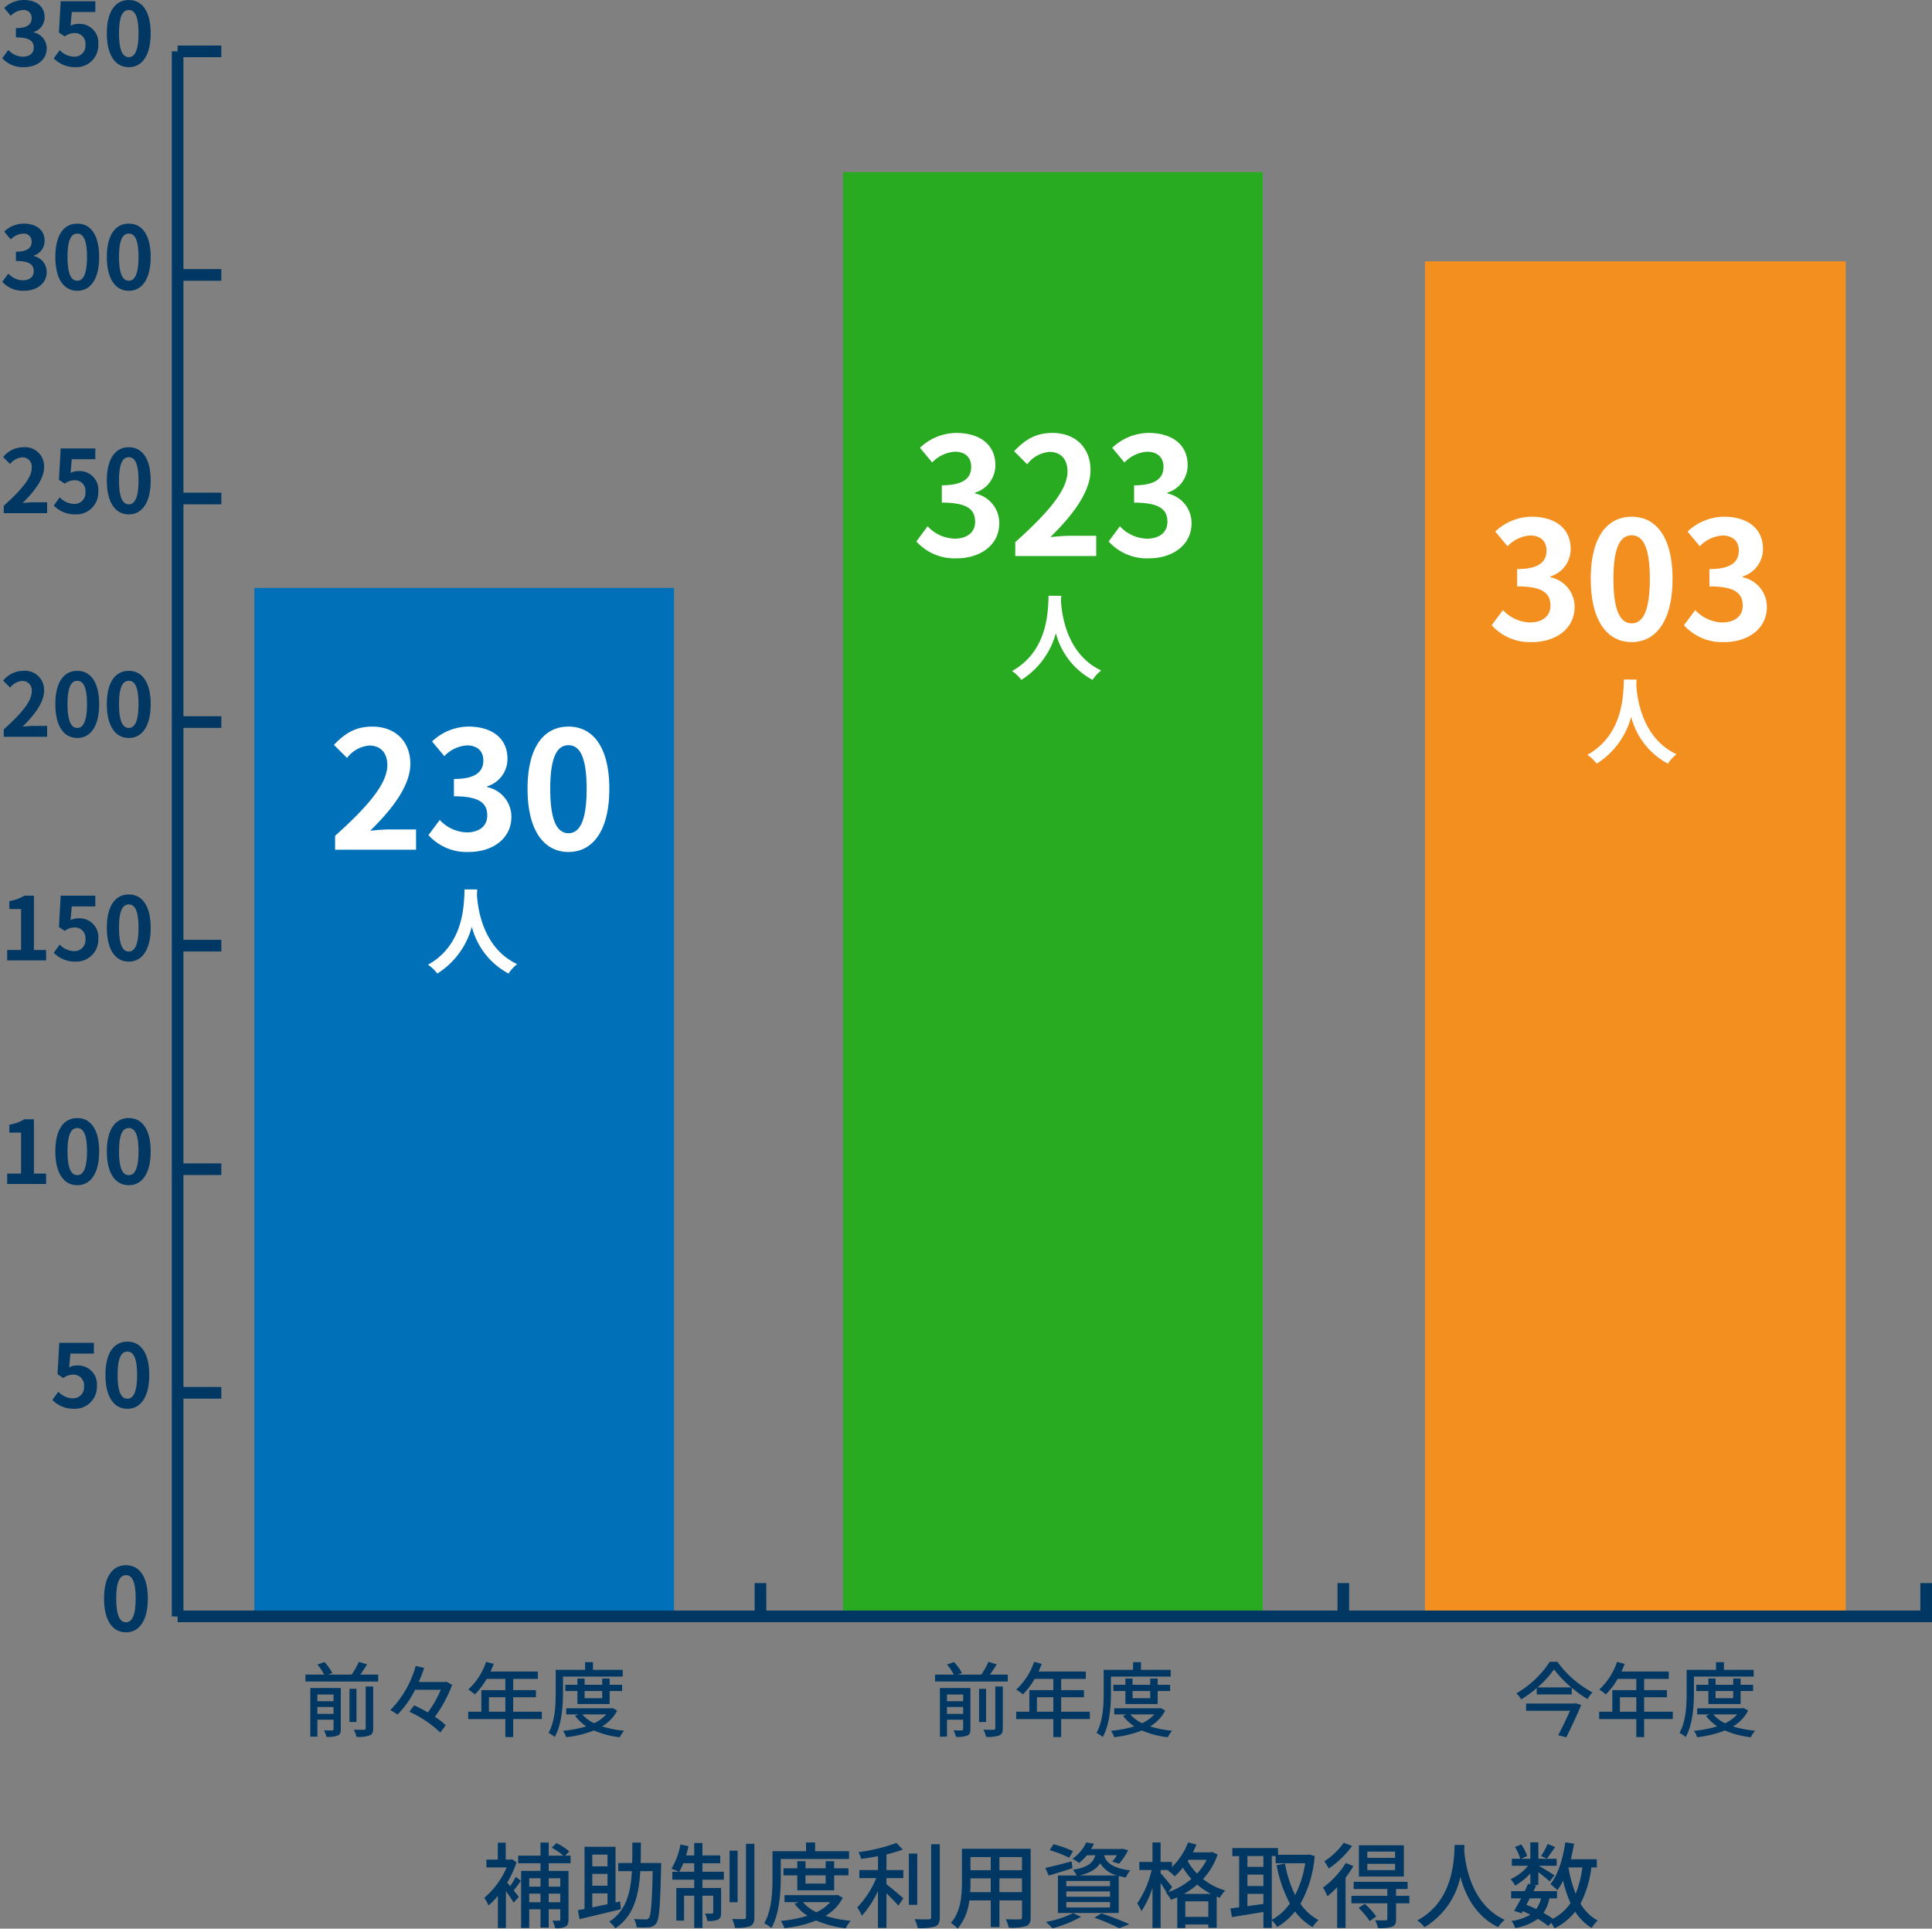 <svg xmlns="http://www.w3.org/2000/svg" xmlns:xlink="http://www.w3.org/1999/xlink" width="331.406" height="330.814" viewBox="0 0 331.406 330.814"><rect x="0" y="0" width="331.406" height="330.814" fill="#808080" stroke="none"/><defs><clipPath id="a"><rect width="330.443" height="285.387" fill="#003863" stroke="#003863" stroke-width="1"/></clipPath></defs><g transform="translate(-3480.415 -5442.522)"><path d="M-90.112-7.52a12.113,12.113,0,0,1-.944,1.584c-.192-.224-.368-.432-.512-.608a16.386,16.386,0,0,0,1.6-3.488l-.784-.512-.24.064h-.832v-2.9h-1.36v2.9h-1.952v1.344h3.472A14.214,14.214,0,0,1-95.5-3.92a6.437,6.437,0,0,1,.72,1.312,13.381,13.381,0,0,0,1.616-1.664V1.264h1.376V-5.088c.512.72,1.056,1.52,1.328,2l.88-1.008c-.144-.192-.5-.624-.88-1.1.4-.464.832-1.088,1.248-1.664Zm7.648.24v1.44h-1.984V-7.28Zm-1.984,4.112V-4.64h1.984v1.472Zm-3.344,0V-4.64h1.936v1.472Zm1.936-4.112v1.44h-1.936V-7.28ZM-80.7-9.856v-1.312h-.912l.688-.72a9.8,9.8,0,0,0-2.192-1.424l-.816.784a11.069,11.069,0,0,1,1.984,1.36h-2.5v-2.24h-1.408v2.24H-89.68v1.312h3.824v1.312h-3.328V1.248h1.392V-1.968h1.936V1.184h1.408V-1.968h1.984V-.224c0,.16-.048.208-.208.208-.176.016-.624.016-1.136,0a5.456,5.456,0,0,1,.464,1.3,3.78,3.78,0,0,0,1.76-.256c.4-.224.528-.608.528-1.248v-8.32h-3.392V-9.856Zm3.728,5.168h2.608v1.856c-.912.192-1.792.368-2.608.544Zm2.608-6.656v2.016h-2.608v-2.016Zm0,5.344h-2.608V-8.032h2.608Zm2.16,2.688-.784.176v-9.552H-78.3V-2.016c-.4.08-.784.144-1.136.208l.272,1.536c1.92-.448,4.592-1.088,7.1-1.7ZM-68.672-9.9c.032-1.12.032-2.3.032-3.5H-70.1c0,1.2,0,2.384-.032,3.5h-2.384V-8.5h2.336C-70.4-4.752-71.168-1.68-74.064.16A5,5,0,0,1-73.024,1.3C-69.84-.816-68.992-4.32-68.736-8.5h2.128c-.128,5.488-.3,7.568-.656,8.032a.591.591,0,0,1-.592.24c-.336,0-1.12,0-1.952-.064a3.66,3.66,0,0,1,.432,1.424A15.835,15.835,0,0,0-67.2,1.12a1.57,1.57,0,0,0,1.216-.7c.512-.688.656-2.992.816-9.616,0-.192.016-.7.016-.7Zm6.608,1.5a8.232,8.232,0,0,0,.7-1.456h1.872V-8.4Zm3.984-1.456h3.056V-11.2H-58.08v-2.128h-1.408V-11.2H-60.88c.144-.512.288-1.056.416-1.584l-1.392-.288a12.3,12.3,0,0,1-1.536,4.16,9.7,9.7,0,0,1,1.248.512h-1.1v1.36h3.76v1.424H-62.56v5.6h1.328V-4.288h1.744V1.248h1.408V-4.288h1.856V-1.44c0,.16-.048.208-.208.208-.16.016-.64.016-1.216,0a3.751,3.751,0,0,1,.4,1.264,4,4,0,0,0,1.856-.224c.416-.224.512-.608.512-1.216V-5.616h-3.2V-7.04h3.68V-8.4h-3.68Zm6.032-2.16h-1.376v8.848h1.376Zm1.44-1.184V-.624c0,.256-.08.336-.336.336-.272.016-1.136.016-2.032-.016a6.649,6.649,0,0,1,.48,1.52A6.777,6.777,0,0,0-49.888.928c.528-.256.72-.672.72-1.568V-13.2Zm5.968,2.608h11.712V-11.92h-5.824v-1.5H-40.3v1.5h-5.76v4.512c0,2.32-.112,5.568-1.408,7.84a6.734,6.734,0,0,1,1.216.816C-44.864-1.184-44.64-4.9-44.64-7.408Zm7.7,2.816v1.408H-40.4V-7.776Zm1.456,2.56v-2.56h2.448V-8.992h-2.448v-1.216h-1.456v1.216H-40.4v-1.216h-1.408v1.216h-2.368v1.216h2.368v2.56Zm-.672,2.032a7.374,7.374,0,0,1-2.368,1.728,6.883,6.883,0,0,1-2.32-1.728Zm1.248-1.248-.272.048H-44v1.2h2.448l-.72.272A8.517,8.517,0,0,0-40.064-.848a22.308,22.308,0,0,1-4.576.88,4.562,4.562,0,0,1,.624,1.248,21,21,0,0,0,5.44-1.312A18.107,18.107,0,0,0-33.5,1.3,5.3,5.3,0,0,1-32.64.016a21.038,21.038,0,0,1-4.336-.848A7.717,7.717,0,0,0-34-3.936Zm8.4-6.944a19.967,19.967,0,0,0,2.784-.832L-24.8-13.344a29.853,29.853,0,0,1-6.512,1.584,4.412,4.412,0,0,1,.448,1.152c.928-.112,1.92-.272,2.9-.464v2.384h-3.2v1.376h2.9A15.749,15.749,0,0,1-31.52-2.288a9.631,9.631,0,0,1,.784,1.44A16.563,16.563,0,0,0-27.968-5.12V1.232h1.456V-4.7c.752.72,1.6,1.6,2.048,2.112l.848-1.264c-.432-.384-2.112-1.824-2.9-2.4V-7.312h2.9V-8.688h-2.9Zm5.28-.144h-1.44v8.8h1.44Zm2.384-1.6v12.5c0,.288-.112.384-.416.384-.32.016-1.328.016-2.416-.032a6.733,6.733,0,0,1,.528,1.536A9.727,9.727,0,0,0-18.144.992c.56-.256.784-.688.784-1.616v-12.5ZM-7.136-4.9V-7.264h3.872V-4.9Zm-5.024,0c.048-.592.064-1.184.064-1.728v-.64h3.472V-4.9Zm3.536-6.016v2.256H-12.1v-2.256Zm5.36,2.256H-7.136v-2.256h3.872Zm1.488-3.68H-13.568v5.7c0,2.256-.16,5.088-1.9,7.024A4.925,4.925,0,0,1-14.3,1.36a9.178,9.178,0,0,0,2-4.848h3.68V1.088h1.488V-3.488h3.872V-.624c0,.3-.112.4-.4.4-.3,0-1.36.016-2.384-.032a6.148,6.148,0,0,1,.5,1.44A8.759,8.759,0,0,0-2.56.928c.576-.224.784-.672.784-1.536ZM6.576-7.76c1.9-.448,2.96-1.12,3.568-2.1a4.738,4.738,0,0,0,2.928,2.1ZM11.84-5.92h-7.5v-.9h7.5Zm0,1.808h-7.5v-.912h7.5Zm0,1.84h-7.5V-3.2h7.5Zm-2.528-8.96c-.368,1.312-1.28,2.08-3.856,2.5a3.864,3.864,0,0,1,.656.976H2.9v6.432H13.328V-7.68c.368.1.784.192,1.232.272a4.172,4.172,0,0,1,.752-1.216c-3.248-.432-4.144-1.456-4.5-2.608h2.208a7.671,7.671,0,0,1-.8,1.088l1.168.368a10.112,10.112,0,0,0,1.552-2.32l-.992-.256-.224.048H8.592a8.525,8.525,0,0,0,.5-.912l-1.344-.208a6.663,6.663,0,0,1-2.368,2.8A4.324,4.324,0,0,1,6.5-9.9a7.657,7.657,0,0,0,1.36-1.328Zm-3.824-.7A19.729,19.729,0,0,0,2.144-13.12l-.656,1.008A22.111,22.111,0,0,1,4.832-10.8Zm-.24,1.76C3.6-9.744,1.9-9.3.736-9.056l.592,1.312C2.512-8.112,4-8.544,5.392-9.008ZM5.5-1.3A17.494,17.494,0,0,1,.848.208a10.454,10.454,0,0,1,1.12,1.1,21.2,21.2,0,0,0,4.9-1.984Zm3.648.784A32.339,32.339,0,0,1,13.44,1.3l1.712-.7a50.542,50.542,0,0,0-4.784-1.856Zm15.36-4.08a13.341,13.341,0,0,0,2.288-1.6,12.041,12.041,0,0,0,2.368,1.6Zm.24,3.936V-3.328H28.7V-.656ZM22.5-5.792c-.3-.368-1.552-1.9-1.984-2.368V-8.7h1.376l-.112.1a7.8,7.8,0,0,1,1.152.992A14.051,14.051,0,0,0,24.336-9.1a12.256,12.256,0,0,0,1.456,1.936,12.584,12.584,0,0,1-3.936,2.256Zm5.92-4.656A10.131,10.131,0,0,1,26.768-8.08a9.575,9.575,0,0,1-1.6-2.144l.144-.224Zm.944-1.344-.272.064h-3.04a14.145,14.145,0,0,0,.608-1.328l-1.424-.384a11.757,11.757,0,0,1-2.768,4.224v-.864H20.512v-3.344H19.12v3.344H16.864V-8.7h2.112A16.9,16.9,0,0,1,16.5-2.96a6.23,6.23,0,0,1,.72,1.328,15.547,15.547,0,0,0,1.9-4.032V1.248h1.392V-6.48c.384.576.8,1.216,1.04,1.664l-.1.032a5.466,5.466,0,0,1,.848,1.2c.368-.128.72-.272,1.072-.432v5.28h1.376V.64H28.7v.576h1.44v-5.36c.176.08.352.144.528.208A6.485,6.485,0,0,1,31.6-5.184a11.007,11.007,0,0,1-3.808-1.968,11.541,11.541,0,0,0,2.5-4.208Zm10.224.7h.656v1.232h5.072A17.782,17.782,0,0,1,43.584-4.4a20.227,20.227,0,0,1-1.728-5.408l-1.44.288a22.536,22.536,0,0,0,2.272,6.576,9.116,9.116,0,0,1-3.1,2.784ZM35.408-2.5V-4.608h2.736V-2.88Zm2.736-8.592v1.856H35.408v-1.856ZM35.408-7.9h2.736v1.952H35.408ZM45.984-11.36l-.256.048H40.656v-1.152h-7.84v1.376h1.168V-2.3c-.56.064-1.056.144-1.5.192l.272,1.488c1.488-.24,3.456-.56,5.392-.88V1.232h1.44V-.08a5.75,5.75,0,0,1,.928,1.152,10.959,10.959,0,0,0,3.056-2.656A10.06,10.06,0,0,0,46.576,1.1,5.665,5.665,0,0,1,47.6-.112a8.81,8.81,0,0,1-3.1-2.8A20,20,0,0,0,46.944-11.1Zm14.752.576H55.968v-1.072h4.768Zm0,2.1H55.968V-9.76h4.768Zm1.5-4.256H54.528v5.36H62.24Zm-10.32-.432a11.762,11.762,0,0,1-3.328,3.184A8.3,8.3,0,0,1,49.36-8.96a16.074,16.074,0,0,0,4-3.856ZM52.272-9.9a14.7,14.7,0,0,1-3.9,4.208,10.979,10.979,0,0,1,.752,1.5A16.488,16.488,0,0,0,50.8-5.744V1.248h1.44v-8.64a18.073,18.073,0,0,0,1.344-1.984ZM54.48-2.192a14.127,14.127,0,0,1,1.9,2.256l1.12-.8A14,14,0,0,0,55.536-2.9Zm8.7-2.08H60.9V-5.44H62.88V-6.672H53.632V-5.44h5.776v1.168h-6.16v1.28h6.16V-.32c0,.192-.064.24-.3.256-.224.016-.992.016-1.792-.016a6.144,6.144,0,0,1,.48,1.344,6.875,6.875,0,0,0,2.432-.24c.528-.208.672-.576.672-1.312v-2.7h2.288Zm7.776-8.72c-.112,2.112-.016,9.536-6.416,12.944A5.093,5.093,0,0,1,65.776,1.12a13.281,13.281,0,0,0,6.16-8.64c.832,3.088,2.608,6.752,6.48,8.624A4.82,4.82,0,0,1,79.552-.144c-5.984-2.752-6.816-9.936-6.96-12.064.032-.288.032-.56.048-.784Zm15.952-.176A12.966,12.966,0,0,1,85.776-11.1l.992.448c.4-.5.912-1.264,1.424-1.984Zm5.952,4.032a17.848,17.848,0,0,1-1.152,4.512A21.6,21.6,0,0,1,90.48-9.136Zm-7.088,5.3A5,5,0,0,1,84.944-2c-.544-.272-1.12-.512-1.68-.736.192-.352.384-.736.592-1.1Zm9.568-5.3v-1.408H90.88c.224-.864.4-1.76.56-2.672l-1.5-.224c-.416,2.816-1.232,5.5-2.56,7.168a8.462,8.462,0,0,1,1.184,1.04,10.787,10.787,0,0,0,.992-1.632,19.3,19.3,0,0,0,1.28,3.84A8.5,8.5,0,0,1,87.808-.336a16.964,16.964,0,0,0-1.616-1.008A6.543,6.543,0,0,0,87.2-3.84h1.312V-5.072H84.48c.16-.336.32-.656.464-.96l-.432-.1h.8V-8.32c.72.544,1.568,1.216,1.952,1.584l.8-1.04c-.4-.288-1.952-1.248-2.672-1.648h3.056v-1.2H85.312V-13.44H83.936v2.816h-1.6l1.056-.464a7.2,7.2,0,0,0-1.024-2L81.3-12.64a7.9,7.9,0,0,1,.912,2.016h-1.44v1.2h2.768a7.94,7.94,0,0,1-2.992,2.288,5.887,5.887,0,0,1,.784,1.12,11.377,11.377,0,0,0,2.608-2.1v1.856l-.384-.08c-.176.4-.368.832-.592,1.264H80.64V-3.84h1.712c-.432.8-.848,1.568-1.2,2.16l1.3.4.208-.368c.432.192.848.4,1.264.608A7.815,7.815,0,0,1,80.688.032a3.13,3.13,0,0,1,.64,1.232A9.134,9.134,0,0,0,85.216-.32,11.687,11.687,0,0,1,86.992.912L87.52.368a7.191,7.191,0,0,1,.56.944,10.394,10.394,0,0,0,3.552-2.864,8.608,8.608,0,0,0,2.832,2.8A5.439,5.439,0,0,1,95.5-.032a7.5,7.5,0,0,1-2.96-2.912A18.125,18.125,0,0,0,94.4-9.136Z" transform="translate(3658.986 5771.977)" fill="#003863"/><path d="M.5,6.711h-1V0h1Z" transform="translate(3510.882 5713.063)" fill="#003863"/><path d="M1,6.711H-1V0H1Z" transform="translate(3610.861 5714.063)" fill="#003863"/><path d="M1,6.711H-1V0H1Z" transform="translate(3710.841 5714.063)" fill="#003863"/><path d="M1,268.444H-1V0H1Z" transform="translate(3510.882 5451.331)" fill="#003863"/><path d="M7.5,1H0V-1H7.5Z" transform="translate(3510.882 5681.425)" fill="#003863"/><path d="M7.5,1H0V-1H7.5Z" transform="translate(3510.882 5643.076)" fill="#003863"/><path d="M7.5,1H0V-1H7.5Z" transform="translate(3510.882 5604.726)" fill="#003863"/><path d="M7.5,1H0V-1H7.5Z" transform="translate(3510.882 5566.377)" fill="#003863"/><path d="M7.5,1H0V-1H7.5Z" transform="translate(3510.882 5528.028)" fill="#003863"/><path d="M7.5,1H0V-1H7.5Z" transform="translate(3510.882 5489.679)" fill="#003863"/><path d="M7.5,1H0V-1H7.5Z" transform="translate(3510.882 5451.331)" fill="#003863"/><path d="M4.14.21a3.751,3.751,0,0,0,3.885-3.9,3.223,3.223,0,0,0-3.42-3.525A2.871,2.871,0,0,0,3.27-6.9l.21-2.355H7.515V-11.1H1.575l-.3,5.385,1,.66A2.656,2.656,0,0,1,3.945-5.64,1.8,1.8,0,0,1,5.82-3.63,1.864,1.864,0,0,1,3.855-1.59,3.45,3.45,0,0,1,1.41-2.715L.39-1.3A5.059,5.059,0,0,0,4.14.21Zm9.12,0c2.25,0,3.75-1.98,3.75-5.8s-1.5-5.715-3.75-5.715c-2.265,0-3.765,1.875-3.765,5.715C9.495-1.77,10.995.21,13.26.21Zm0-1.725c-.96,0-1.68-.96-1.68-4.08s.72-4,1.68-4c.945,0,1.665.9,1.665,4S14.2-1.515,13.26-1.515Z" transform="translate(3489.008 5683.955)" fill="#003863"/><path d="M1.23,0H7.905V-1.785H5.82V-11.1H4.185a7.2,7.2,0,0,1-2.58.93v1.365h2.01v7.02H1.23ZM13.26.21c2.25,0,3.75-1.98,3.75-5.8s-1.5-5.715-3.75-5.715c-2.265,0-3.765,1.875-3.765,5.715C9.495-1.77,10.995.21,13.26.21Zm0-1.725c-.96,0-1.68-.96-1.68-4.08s.72-4,1.68-4c.945,0,1.665.9,1.665,4S14.2-1.515,13.26-1.515ZM22.095.21c2.25,0,3.75-1.98,3.75-5.8s-1.5-5.715-3.75-5.715S18.33-9.435,18.33-5.595C18.33-1.77,19.83.21,22.095.21Zm0-1.725c-.96,0-1.68-.96-1.68-4.08s.72-4,1.68-4,1.665.9,1.665,4S23.04-1.515,22.095-1.515Z" transform="translate(3480.415 5645.606)" fill="#003863"/><path d="M1.23,0H7.905V-1.785H5.82V-11.1H4.185a7.2,7.2,0,0,1-2.58.93v1.365h2.01v7.02H1.23ZM12.975.21a3.751,3.751,0,0,0,3.885-3.9,3.223,3.223,0,0,0-3.42-3.525A2.871,2.871,0,0,0,12.1-6.9l.21-2.355H16.35V-11.1H10.41l-.3,5.385,1.005.66A2.656,2.656,0,0,1,12.78-5.64a1.8,1.8,0,0,1,1.875,2.01A1.864,1.864,0,0,1,12.69-1.59a3.45,3.45,0,0,1-2.445-1.125L9.225-1.3A5.059,5.059,0,0,0,12.975.21Zm9.12,0c2.25,0,3.75-1.98,3.75-5.8s-1.5-5.715-3.75-5.715S18.33-9.435,18.33-5.595C18.33-1.77,19.83.21,22.095.21Zm0-1.725c-.96,0-1.68-.96-1.68-4.08s.72-4,1.68-4,1.665.9,1.665,4S23.04-1.515,22.095-1.515Z" transform="translate(3480.415 5607.251)" fill="#003863"/><path d="M.645,0h7.44V-1.86H5.67c-.51,0-1.245.06-1.8.12C5.895-3.72,7.56-5.88,7.56-7.89a3.256,3.256,0,0,0-3.495-3.42A4.5,4.5,0,0,0,.54-9.63l1.2,1.2A2.875,2.875,0,0,1,3.78-9.57a1.593,1.593,0,0,1,1.665,1.8c0,1.71-1.785,3.8-4.8,6.5ZM13.26.21c2.25,0,3.75-1.98,3.75-5.8s-1.5-5.715-3.75-5.715c-2.265,0-3.765,1.875-3.765,5.715C9.495-1.77,10.995.21,13.26.21Zm0-1.725c-.96,0-1.68-.96-1.68-4.08s.72-4,1.68-4c.945,0,1.665.9,1.665,4S14.2-1.515,13.26-1.515ZM22.095.21c2.25,0,3.75-1.98,3.75-5.8s-1.5-5.715-3.75-5.715S18.33-9.435,18.33-5.595C18.33-1.77,19.83.21,22.095.21Zm0-1.725c-.96,0-1.68-.96-1.68-4.08s.72-4,1.68-4,1.665.9,1.665,4S23.04-1.515,22.095-1.515Z" transform="translate(3480.415 5568.896)" fill="#003863"/><path d="M.645,0h7.44V-1.86H5.67c-.51,0-1.245.06-1.8.12C5.895-3.72,7.56-5.88,7.56-7.89a3.256,3.256,0,0,0-3.495-3.42A4.5,4.5,0,0,0,.54-9.63l1.2,1.2A2.875,2.875,0,0,1,3.78-9.57a1.593,1.593,0,0,1,1.665,1.8c0,1.71-1.785,3.8-4.8,6.5Zm12.33.21a3.751,3.751,0,0,0,3.885-3.9,3.223,3.223,0,0,0-3.42-3.525A2.871,2.871,0,0,0,12.1-6.9l.21-2.355H16.35V-11.1H10.41l-.3,5.385,1.005.66A2.656,2.656,0,0,1,12.78-5.64a1.8,1.8,0,0,1,1.875,2.01A1.864,1.864,0,0,1,12.69-1.59a3.45,3.45,0,0,1-2.445-1.125L9.225-1.3A5.059,5.059,0,0,0,12.975.21Zm9.12,0c2.25,0,3.75-1.98,3.75-5.8s-1.5-5.715-3.75-5.715S18.33-9.435,18.33-5.595C18.33-1.77,19.83.21,22.095.21Zm0-1.725c-.96,0-1.68-.96-1.68-4.08s.72-4,1.68-4,1.665.9,1.665,4S23.04-1.515,22.095-1.515Z" transform="translate(3480.415 5530.542)" fill="#003863"/><path d="M4.11.21c2.115,0,3.9-1.185,3.9-3.225a2.774,2.774,0,0,0-2.22-2.73V-5.82A2.63,2.63,0,0,0,7.65-8.355c0-1.905-1.455-2.955-3.6-2.955A4.925,4.925,0,0,0,.72-9.945L1.845-8.6a3.167,3.167,0,0,1,2.1-.99A1.327,1.327,0,0,1,5.43-8.19c0,.99-.66,1.7-2.7,1.7V-4.9c2.415,0,3.06.675,3.06,1.77,0,.99-.765,1.545-1.89,1.545A3.526,3.526,0,0,1,1.425-2.73L.39-1.335A4.719,4.719,0,0,0,4.11.21Zm9.15,0c2.25,0,3.75-1.98,3.75-5.8s-1.5-5.715-3.75-5.715c-2.265,0-3.765,1.875-3.765,5.715C9.495-1.77,10.995.21,13.26.21Zm0-1.725c-.96,0-1.68-.96-1.68-4.08s.72-4,1.68-4c.945,0,1.665.9,1.665,4S14.2-1.515,13.26-1.515ZM22.095.21c2.25,0,3.75-1.98,3.75-5.8s-1.5-5.715-3.75-5.715S18.33-9.435,18.33-5.595C18.33-1.77,19.83.21,22.095.21Zm0-1.725c-.96,0-1.68-.96-1.68-4.08s.72-4,1.68-4,1.665.9,1.665,4S23.04-1.515,22.095-1.515Z" transform="translate(3480.415 5492.187)" fill="#003863"/><path d="M4.11.21c2.115,0,3.9-1.185,3.9-3.225a2.774,2.774,0,0,0-2.22-2.73V-5.82A2.63,2.63,0,0,0,7.65-8.355c0-1.905-1.455-2.955-3.6-2.955A4.925,4.925,0,0,0,.72-9.945L1.845-8.6a3.167,3.167,0,0,1,2.1-.99A1.327,1.327,0,0,1,5.43-8.19c0,.99-.66,1.7-2.7,1.7V-4.9c2.415,0,3.06.675,3.06,1.77,0,.99-.765,1.545-1.89,1.545A3.526,3.526,0,0,1,1.425-2.73L.39-1.335A4.719,4.719,0,0,0,4.11.21Zm8.865,0a3.751,3.751,0,0,0,3.885-3.9,3.223,3.223,0,0,0-3.42-3.525A2.871,2.871,0,0,0,12.1-6.9l.21-2.355H16.35V-11.1H10.41l-.3,5.385,1.005.66A2.656,2.656,0,0,1,12.78-5.64a1.8,1.8,0,0,1,1.875,2.01A1.864,1.864,0,0,1,12.69-1.59a3.45,3.45,0,0,1-2.445-1.125L9.225-1.3A5.059,5.059,0,0,0,12.975.21Zm9.12,0c2.25,0,3.75-1.98,3.75-5.8s-1.5-5.715-3.75-5.715S18.33-9.435,18.33-5.595C18.33-1.77,19.83.21,22.095.21Zm0-1.725c-.96,0-1.68-.96-1.68-4.08s.72-4,1.68-4,1.665.9,1.665,4S23.04-1.515,22.095-1.515Z" transform="translate(3480.415 5453.833)" fill="#003863"/><path d="M4.425.21c2.25,0,3.75-1.98,3.75-5.8s-1.5-5.715-3.75-5.715S.66-9.435.66-5.595C.66-1.77,2.16.21,4.425.21Zm0-1.725c-.96,0-1.68-.96-1.68-4.08s.72-4,1.68-4,1.665.9,1.665,4S5.37-1.515,4.425-1.515Z" transform="translate(3497.602 5722.303)" fill="#003863"/><rect width="71.985" height="176.406" transform="translate(3524.043 5543.368)" fill="#0071b8"/><rect width="71.985" height="247.735" transform="translate(3625.043 5472.039)" fill="#28aa21"/><path d="M-23.534,0H-9.646V-3.472h-4.508c-.952,0-2.324.112-3.36.224,3.78-3.7,6.888-7.728,6.888-11.48,0-3.864-2.6-6.384-6.524-6.384-2.828,0-4.676,1.12-6.58,3.136l2.24,2.24a5.367,5.367,0,0,1,3.808-2.128c1.96,0,3.108,1.26,3.108,3.36,0,3.192-3.332,7.084-8.96,12.124ZM-.574.392c3.948,0,7.28-2.212,7.28-6.02a5.178,5.178,0,0,0-4.144-5.1v-.14A4.909,4.909,0,0,0,6.034-15.6c0-3.556-2.716-5.516-6.72-5.516A9.193,9.193,0,0,0-6.9-18.564l2.1,2.52a5.913,5.913,0,0,1,3.92-1.848c1.764.028,2.772.98,2.772,2.6,0,1.848-1.232,3.164-5.04,3.164v2.968c4.508,0,5.712,1.26,5.712,3.3C2.562-4,1.134-2.968-.966-2.968A6.582,6.582,0,0,1-5.586-5.1l-1.932,2.6A8.808,8.808,0,0,0-.574.392Zm17.08,0c4.2,0,7-3.7,7-10.836s-2.8-10.668-7-10.668c-4.228,0-7.028,3.5-7.028,10.668C9.478-3.3,12.278.392,16.506.392Zm0-3.22c-1.792,0-3.136-1.792-3.136-7.616,0-5.8,1.344-7.476,3.136-7.476,1.764,0,3.108,1.68,3.108,7.476C19.614-4.62,18.27-2.828,16.506-2.828ZM-1.328,6.816c-.112,2.112.112,9.376-6.272,12.912A6.668,6.668,0,0,1-6,21.248,13.663,13.663,0,0,0-.08,13.216a12.688,12.688,0,0,0,6.3,8.032A6.254,6.254,0,0,1,7.7,19.632c-5.968-2.8-6.768-9.7-6.9-11.9.016-.336.032-.656.048-.912Z" transform="translate(3561.43 5588.266)" fill="#fff"/><path d="M-17.066.392c3.948,0,7.28-2.212,7.28-6.02a5.178,5.178,0,0,0-4.144-5.1v-.14A4.909,4.909,0,0,0-10.458-15.6c0-3.556-2.716-5.516-6.72-5.516a9.193,9.193,0,0,0-6.216,2.548l2.1,2.52a5.913,5.913,0,0,1,3.92-1.848c1.764.028,2.772.98,2.772,2.6,0,1.848-1.232,3.164-5.04,3.164v2.968c4.508,0,5.712,1.26,5.712,3.3,0,1.848-1.428,2.884-3.528,2.884A6.582,6.582,0,0,1-22.078-5.1l-1.932,2.6A8.808,8.808,0,0,0-17.066.392ZM-7.042,0H6.846V-3.472H2.338c-.952,0-2.324.112-3.36.224,3.78-3.7,6.888-7.728,6.888-11.48,0-3.864-2.6-6.384-6.524-6.384-2.828,0-4.676,1.12-6.58,3.136L-5-15.736A5.367,5.367,0,0,1-1.19-17.864c1.96,0,3.108,1.26,3.108,3.36,0,3.192-3.332,7.084-8.96,12.124Zm22.96.392c3.948,0,7.28-2.212,7.28-6.02a5.178,5.178,0,0,0-4.144-5.1v-.14A4.909,4.909,0,0,0,22.526-15.6c0-3.556-2.716-5.516-6.72-5.516A9.193,9.193,0,0,0,9.59-18.564l2.1,2.52a5.913,5.913,0,0,1,3.92-1.848c1.764.028,2.772.98,2.772,2.6,0,1.848-1.232,3.164-5.04,3.164v2.968c4.508,0,5.712,1.26,5.712,3.3,0,1.848-1.428,2.884-3.528,2.884A6.582,6.582,0,0,1,10.906-5.1l-1.932,2.6A8.808,8.808,0,0,0,15.918.392ZM-1.328,6.816c-.112,2.112.112,9.376-6.272,12.912A6.668,6.668,0,0,1-6,21.248,13.663,13.663,0,0,0-.08,13.216a12.688,12.688,0,0,0,6.3,8.032A6.254,6.254,0,0,1,7.7,19.632c-5.968-2.8-6.768-9.7-6.9-11.9.016-.336.032-.656.048-.912Z" transform="translate(3661.611 5537.896)" fill="#fff"/><path d="M2.814-2.87V-4.06H5.586v1.19ZM5.586-6.2v1.148H2.814V-6.2ZM6.832-7.308H1.6V1.036H2.814V-1.876H5.586V-.294c0,.182-.056.238-.252.252-.168.014-.784.014-1.4-.014a5.454,5.454,0,0,1,.434,1.12A4.733,4.733,0,0,0,6.3.84c.406-.182.532-.5.532-1.106ZM11.1-.42c0,.2-.07.252-.294.266s-.966.014-1.75-.014A4.539,4.539,0,0,1,9.52,1.064,5.788,5.788,0,0,0,11.76.826c.476-.2.63-.546.63-1.232V-7.574H11.1ZM9.52-7.182h-1.2v5.7h1.2Zm.658-2.436c.392-.532.784-1.148,1.162-1.75L9.926-11.8A13.242,13.242,0,0,1,8.694-9.618H4.662l.714-.266A8.41,8.41,0,0,0,4.032-11.76l-1.218.42A9.314,9.314,0,0,1,3.976-9.618H.77v1.19H13.244v-1.19ZM24.934-8.4l-.252.056H20.2c.364-.812.672-1.638.938-2.422L19.684-11.1a17.451,17.451,0,0,1-4.368,7.588,8.424,8.424,0,0,1,1.246.756,16.251,16.251,0,0,0,3.01-4.256h4.41A19.289,19.289,0,0,1,21.77-3.122,25.26,25.26,0,0,0,19.418-4.34l-.826,1.092A19.573,19.573,0,0,1,23.9.322l.924-1.246A11.493,11.493,0,0,0,22.974-2.38a22.626,22.626,0,0,0,2.954-5.474Zm7.308,5.152V-5.726h2.814v2.478Zm9.072,0H36.4V-5.726h3.906V-6.944H36.4V-8.876h4.228v-1.26H32.522c.182-.42.378-.882.546-1.316l-1.316-.35A11.327,11.327,0,0,1,28.7-7.056a10.353,10.353,0,0,1,1.134.84,12.737,12.737,0,0,0,2.016-2.66h3.206v1.932H30.94v3.7H28.686v1.26h6.37V1.106H36.4V-1.988h4.914Zm3.626-6.02H55.188V-10.43h-5.1v-1.316H48.734v1.316h-5.04v3.948c0,2.03-.1,4.872-1.232,6.86a5.893,5.893,0,0,1,1.064.714c1.218-2.128,1.414-5.376,1.414-7.574ZM51.674-6.8v1.232H48.65V-6.8Zm1.274,2.24V-6.8H55.09V-7.868H52.948V-8.932H51.674v1.064H48.65V-8.932H47.418v1.064H45.346V-6.8h2.072v2.24ZM52.36-2.786a6.452,6.452,0,0,1-2.072,1.512,6.023,6.023,0,0,1-2.03-1.512Zm1.092-1.092-.238.042H45.5v1.05h2.142l-.63.238A7.453,7.453,0,0,0,48.944-.742a19.519,19.519,0,0,1-4,.77,3.991,3.991,0,0,1,.546,1.092,18.379,18.379,0,0,0,4.76-1.148,15.844,15.844,0,0,0,4.438,1.162A4.636,4.636,0,0,1,55.44.014a18.408,18.408,0,0,1-3.794-.742,6.752,6.752,0,0,0,2.6-2.716Z" transform="translate(3532.043 5739.375)" fill="#003863"/><path d="M2.814-2.87V-4.06H5.586v1.19ZM5.586-6.2v1.148H2.814V-6.2ZM6.832-7.308H1.6V1.036H2.814V-1.876H5.586V-.294c0,.182-.056.238-.252.252-.168.014-.784.014-1.4-.014a5.454,5.454,0,0,1,.434,1.12A4.733,4.733,0,0,0,6.3.84c.406-.182.532-.5.532-1.106ZM11.1-.42c0,.2-.07.252-.294.266s-.966.014-1.75-.014A4.539,4.539,0,0,1,9.52,1.064,5.788,5.788,0,0,0,11.76.826c.476-.2.63-.546.63-1.232V-7.574H11.1ZM9.52-7.182h-1.2v5.7h1.2Zm.658-2.436c.392-.532.784-1.148,1.162-1.75L9.926-11.8A13.242,13.242,0,0,1,8.694-9.618H4.662l.714-.266A8.41,8.41,0,0,0,4.032-11.76l-1.218.42A9.314,9.314,0,0,1,3.976-9.618H.77v1.19H13.244v-1.19Zm8.064,6.37V-5.726h2.814v2.478Zm9.072,0H22.4V-5.726h3.906V-6.944H22.4V-8.876h4.228v-1.26H18.522c.182-.42.378-.882.546-1.316l-1.316-.35A11.327,11.327,0,0,1,14.7-7.056a10.353,10.353,0,0,1,1.134.84,12.737,12.737,0,0,0,2.016-2.66h3.206v1.932H16.94v3.7H14.686v1.26h6.37V1.106H22.4V-1.988h4.914Zm3.626-6.02H41.188V-10.43h-5.1v-1.316H34.734v1.316h-5.04v3.948c0,2.03-.1,4.872-1.232,6.86a5.892,5.892,0,0,1,1.064.714c1.218-2.128,1.414-5.376,1.414-7.574ZM37.674-6.8v1.232H34.65V-6.8Zm1.274,2.24V-6.8H41.09V-7.868H38.948V-8.932H37.674v1.064H34.65V-8.932H33.418v1.064H31.346V-6.8h2.072v2.24ZM38.36-2.786a6.452,6.452,0,0,1-2.072,1.512,6.023,6.023,0,0,1-2.03-1.512Zm1.092-1.092-.238.042H31.5v1.05h2.142l-.63.238A7.453,7.453,0,0,0,34.944-.742a19.519,19.519,0,0,1-4,.77,3.991,3.991,0,0,1,.546,1.092,18.379,18.379,0,0,0,4.76-1.148,15.844,15.844,0,0,0,4.438,1.162A4.636,4.636,0,0,1,41.44.014a18.408,18.408,0,0,1-3.794-.742,6.752,6.752,0,0,0,2.6-2.716Z" transform="translate(3640.043 5739.375)" fill="#003863"/><path d="M10.346-4.648H2.156v1.232H9.688c-.56,1.26-1.344,2.9-2.03,4.2l1.386.364C9.912-.588,10.934-2.8,11.606-4.41l-1.022-.308ZM4.116-7.42a16.98,16.98,0,0,0,2.828-3.094A18.324,18.324,0,0,0,9.912-7.42Zm2.1-4.4A17.014,17.014,0,0,1,.49-6.4a5.163,5.163,0,0,1,.826,1.036,19.912,19.912,0,0,0,2.66-1.946v1.092H9.982V-7.364a20.716,20.716,0,0,0,2.7,1.946,6.985,6.985,0,0,1,.854-1.148,17.642,17.642,0,0,1-6.02-5.25ZM18.242-3.248V-5.726h2.814v2.478Zm9.072,0H22.4V-5.726h3.906V-6.944H22.4V-8.876h4.228v-1.26H18.522c.182-.42.378-.882.546-1.316l-1.316-.35A11.327,11.327,0,0,1,14.7-7.056a10.353,10.353,0,0,1,1.134.84,12.737,12.737,0,0,0,2.016-2.66h3.206v1.932H16.94v3.7H14.686v1.26h6.37V1.106H22.4V-1.988h4.914Zm3.626-6.02H41.188V-10.43h-5.1v-1.316H34.734v1.316h-5.04v3.948c0,2.03-.1,4.872-1.232,6.86a5.892,5.892,0,0,1,1.064.714c1.218-2.128,1.414-5.376,1.414-7.574ZM37.674-6.8v1.232H34.65V-6.8Zm1.274,2.24V-6.8H41.09V-7.868H38.948V-8.932H37.674v1.064H34.65V-8.932H33.418v1.064H31.346V-6.8h2.072v2.24ZM38.36-2.786a6.452,6.452,0,0,1-2.072,1.512,6.023,6.023,0,0,1-2.03-1.512Zm1.092-1.092-.238.042H31.5v1.05h2.142l-.63.238A7.453,7.453,0,0,0,34.944-.742a19.519,19.519,0,0,1-4,.77,3.991,3.991,0,0,1,.546,1.092,18.379,18.379,0,0,0,4.76-1.148,15.844,15.844,0,0,0,4.438,1.162A4.636,4.636,0,0,1,41.44.014a18.408,18.408,0,0,1-3.794-.742,6.752,6.752,0,0,0,2.6-2.716Z" transform="translate(3740.043 5739.375)" fill="#003863"/><g transform="translate(3480.415 5445.506)"><path d="M1,6.711H-1V0H1Z" transform="translate(330.406 268.557)" fill="#003863"/></g><rect width="71.985" height="232.396" transform="translate(3724.838 5487.378)" fill="#f38f1f"/><rect width="71.985" height="232.396" transform="translate(3725.043 5487.378)" fill="#f38f1f"/><path d="M-17.066.392c3.948,0,7.28-2.212,7.28-6.02a5.178,5.178,0,0,0-4.144-5.1v-.14A4.909,4.909,0,0,0-10.458-15.6c0-3.556-2.716-5.516-6.72-5.516a9.193,9.193,0,0,0-6.216,2.548l2.1,2.52a5.913,5.913,0,0,1,3.92-1.848c1.764.028,2.772.98,2.772,2.6,0,1.848-1.232,3.164-5.04,3.164v2.968c4.508,0,5.712,1.26,5.712,3.3,0,1.848-1.428,2.884-3.528,2.884A6.582,6.582,0,0,1-22.078-5.1l-1.932,2.6A8.808,8.808,0,0,0-17.066.392Zm17.08,0c4.2,0,7-3.7,7-10.836s-2.8-10.668-7-10.668c-4.228,0-7.028,3.5-7.028,10.668C-7.014-3.3-4.214.392.014.392Zm0-3.22c-1.792,0-3.136-1.792-3.136-7.616,0-5.8,1.344-7.476,3.136-7.476,1.764,0,3.108,1.68,3.108,7.476C3.122-4.62,1.778-2.828.014-2.828Zm15.9,3.22c3.948,0,7.28-2.212,7.28-6.02a5.178,5.178,0,0,0-4.144-5.1v-.14A4.909,4.909,0,0,0,22.526-15.6c0-3.556-2.716-5.516-6.72-5.516A9.193,9.193,0,0,0,9.59-18.564l2.1,2.52a5.913,5.913,0,0,1,3.92-1.848c1.764.028,2.772.98,2.772,2.6,0,1.848-1.232,3.164-5.04,3.164v2.968c4.508,0,5.712,1.26,5.712,3.3,0,1.848-1.428,2.884-3.528,2.884A6.582,6.582,0,0,1,10.906-5.1l-1.932,2.6A8.808,8.808,0,0,0,15.918.392ZM-1.328,6.816c-.112,2.112.112,9.376-6.272,12.912A6.668,6.668,0,0,1-6,21.248,13.663,13.663,0,0,0-.08,13.216a12.688,12.688,0,0,0,6.3,8.032A6.254,6.254,0,0,1,7.7,19.632c-5.968-2.8-6.768-9.7-6.9-11.9.016-.336.032-.656.048-.912Z" transform="translate(3760.299 5552.266)" fill="#fff"/><g transform="translate(3480.415 5444.506)"><g transform="translate(0 0)" clip-path="url(#a)"><path d="M299.938,1H0V-1H299.938Z" transform="translate(30.468 275.268)" fill="#003863"/></g></g></g></svg>